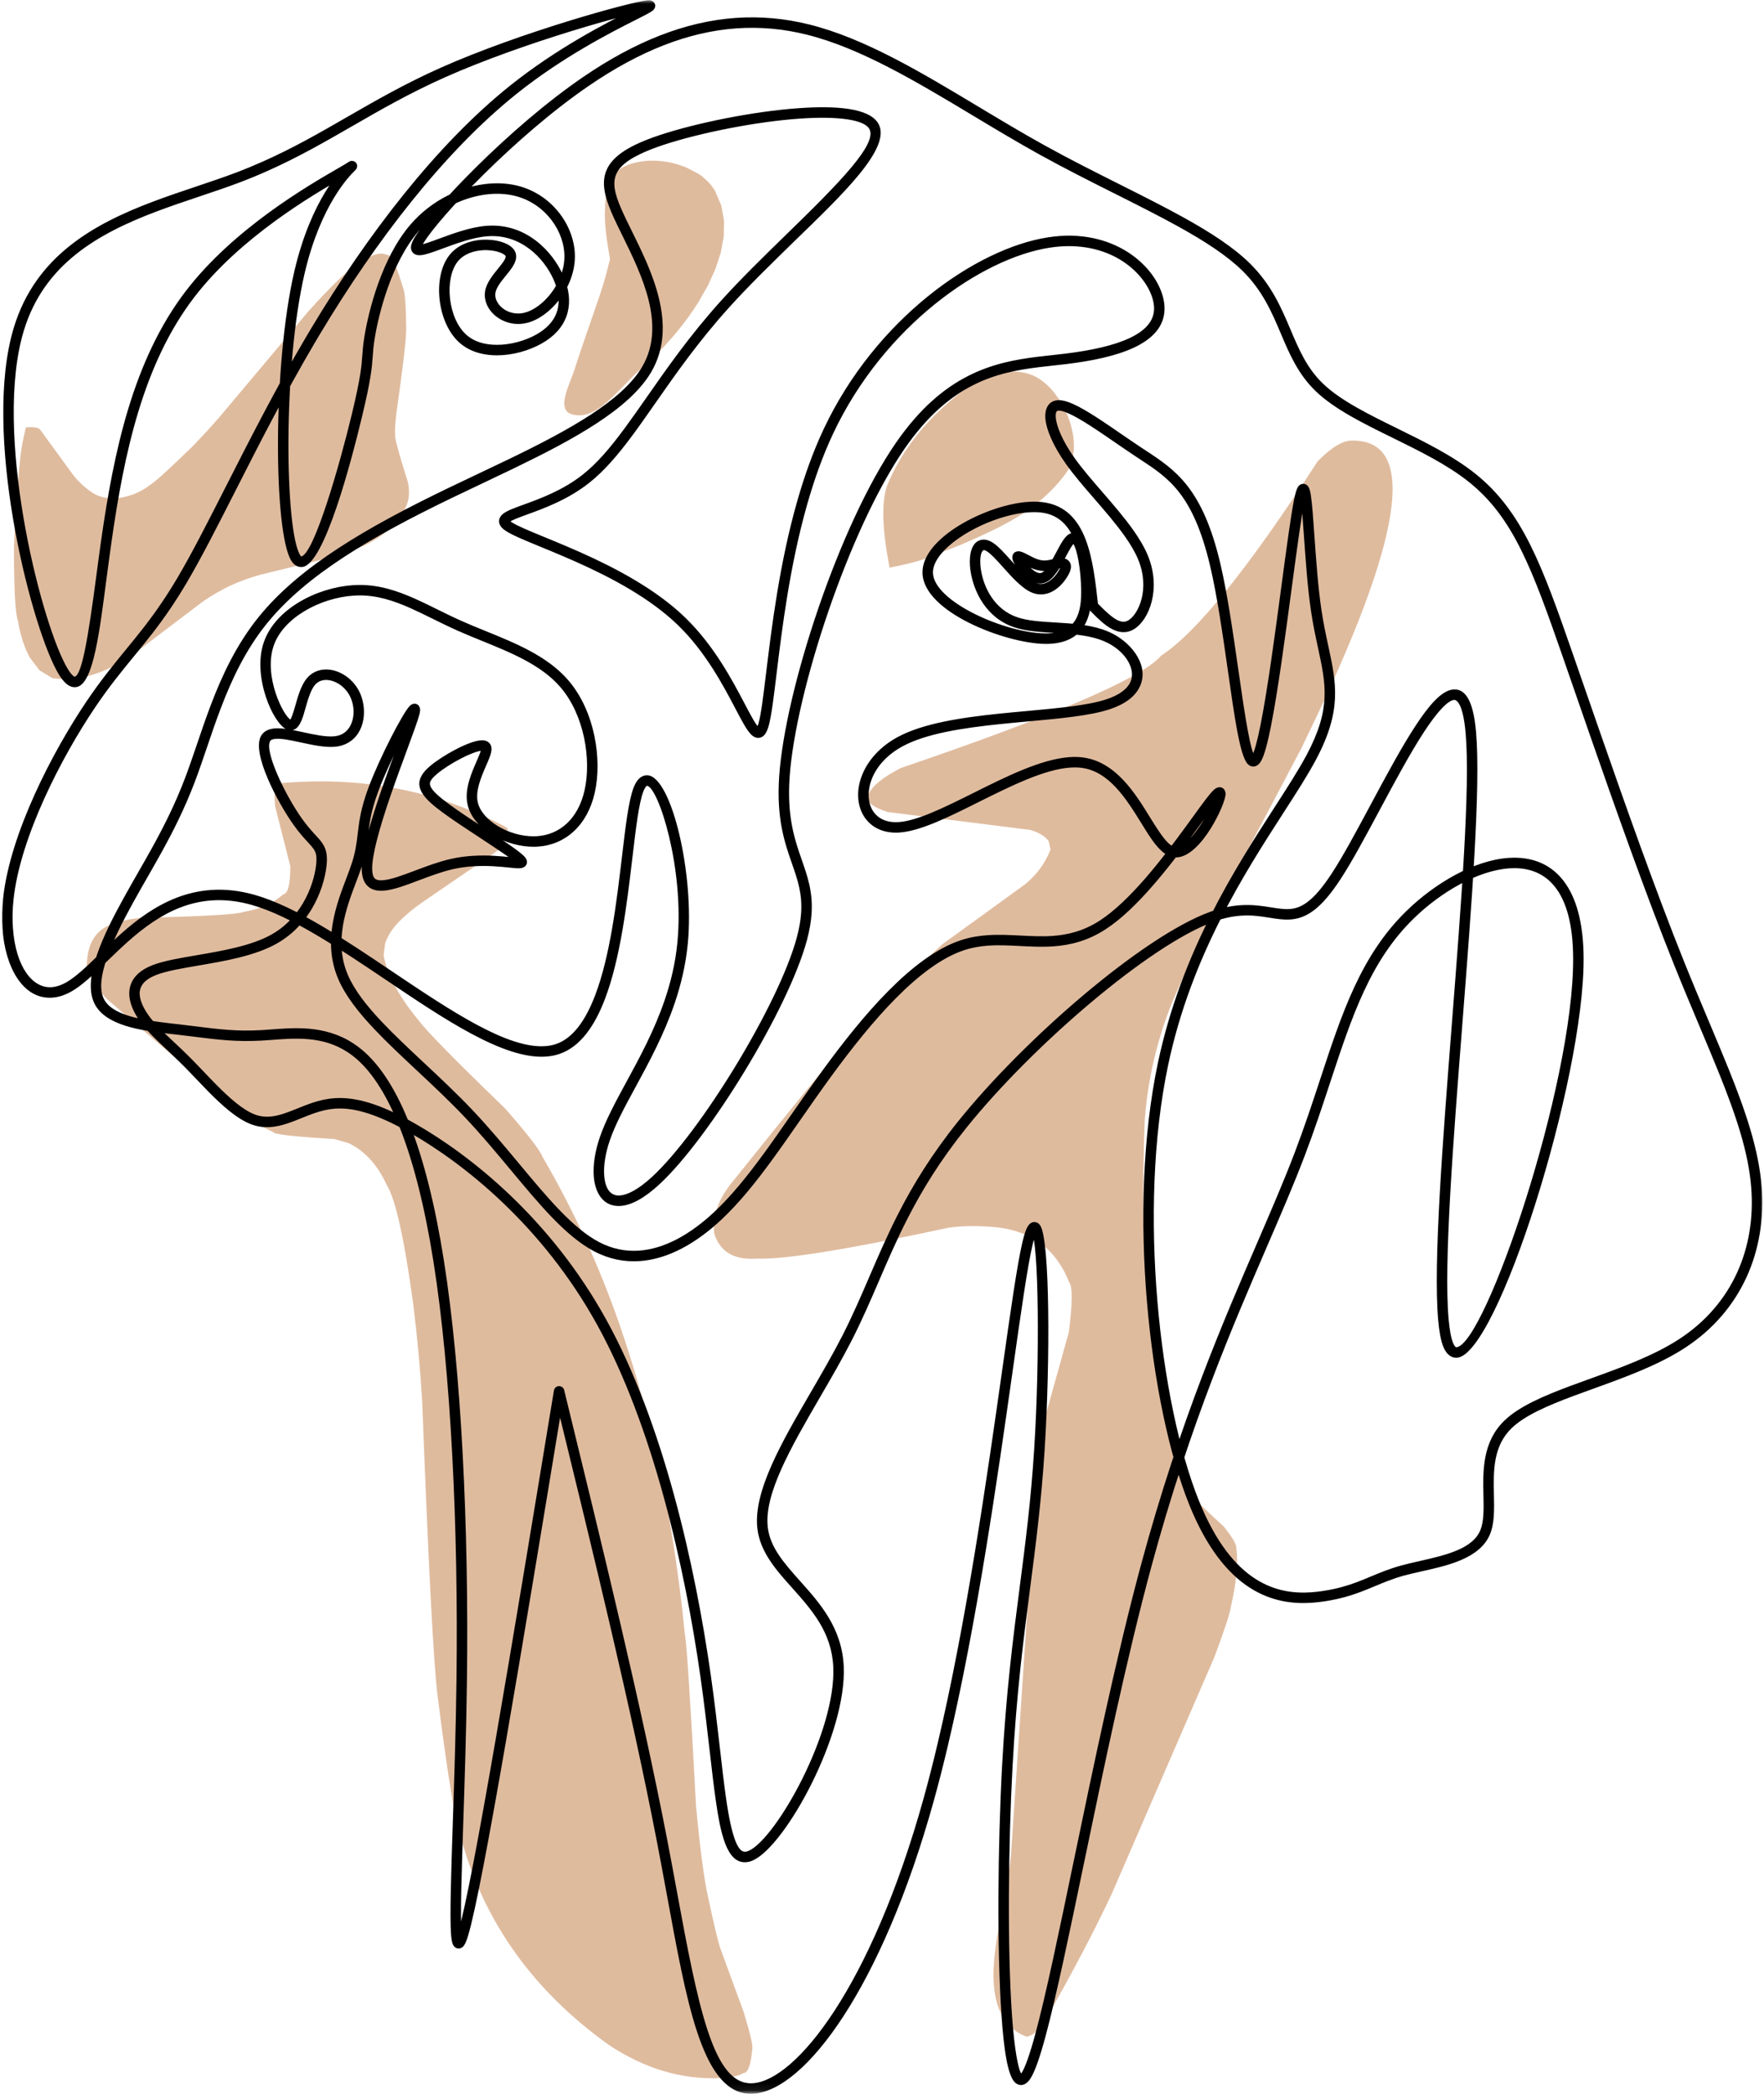 <svg xmlns="http://www.w3.org/2000/svg" width="241" height="286" viewBox="0 0 241 286" fill="none"><path d="M83.341 35.368L83.302 35.541C82.878 37.306 82.439 38.865 81.978 40.209C79.679 46.849 78.516 50.277 78.496 50.493L77.513 53.103C77.359 53.552 77.244 53.985 77.168 54.395C76.986 55.242 77.115 55.877 77.557 56.305C78.003 56.618 78.606 56.758 79.366 56.728C79.854 56.689 80.335 56.563 80.809 56.346L81.511 55.974C81.976 55.688 82.432 55.35 82.88 54.961C83.362 54.576 84.651 53.299 86.745 51.126L89.061 49.022C90.212 47.917 91.335 46.705 92.433 45.388C93.528 44.069 94.532 42.683 95.446 41.231L96.7 39.035L97.722 36.798L98.463 34.549L98.877 32.323L98.919 30.146L98.535 28.049L97.681 26.063L97.234 25.397C96.9 24.969 96.509 24.578 96.062 24.221C95.888 23.996 95.128 23.549 93.779 22.886C92.039 22.163 90.241 21.857 88.391 21.965C85.62 22.205 83.905 23.208 83.242 24.976L82.906 26.15C82.738 26.995 82.65 27.886 82.646 28.822C82.574 30.256 82.807 32.438 83.341 35.368Z" fill="#DFBB9E"></path><path d="M121.536 77.531L121.503 77.38C120.525 72.304 120.415 68.642 121.172 66.393C123.119 61.574 126.482 57.309 131.26 53.596C134.897 51.045 138.023 50.215 140.638 51.101C141.83 51.485 142.953 52.318 144.007 53.598L144.716 54.574C145.165 55.265 145.547 56.001 145.863 56.781C146.178 57.562 146.41 58.356 146.558 59.161C146.707 59.969 146.753 60.757 146.7 61.525L146.532 62.642C146.364 63.367 146.072 64.027 145.651 64.621C144.166 66.63 142.376 68.341 140.279 69.754C138.773 70.909 135.938 72.389 131.769 74.192C131.304 74.41 129.382 75.163 126.006 76.454C124.719 76.853 123.227 77.214 121.536 77.531Z" fill="#DFBB9E"></path><path d="M3.535 58.381L3.623 58.371C4.631 58.298 5.25 58.401 5.487 58.687L10.015 64.906C10.806 65.896 11.734 66.729 12.795 67.41C14.296 68.266 16.133 68.292 18.303 67.486C19.104 67.171 19.813 66.773 20.432 66.289C21.203 65.813 23.178 64.02 26.359 60.915C27.6 59.635 28.804 58.321 29.978 56.97L42.085 42.575C45.008 39.327 47.174 37.209 48.589 36.229C50.566 34.82 51.973 34.348 52.808 34.813C53.393 34.661 54.143 36.157 55.059 39.295C55.324 39.861 55.469 41.723 55.495 44.883C55.518 46.165 55.069 50.046 54.143 56.525C53.978 58.116 53.925 59.055 53.992 59.34C53.874 59.658 54.45 61.822 55.72 65.834C55.847 66.437 55.895 67.028 55.867 67.608C55.81 68.701 55.285 69.866 54.291 71.098L52.848 72.575C51.782 73.452 50.574 74.18 49.22 74.755C47.867 75.331 46.426 75.819 44.902 76.219L35.605 78.493C34.091 78.914 32.666 79.434 31.333 80.056C30.084 80.661 28.877 81.366 27.708 82.167L19.183 88.637L17.447 89.818C15.219 91.374 12.616 92.395 9.637 92.883L7.17 92.637L5.414 91.572L4.069 89.822C3.312 88.427 2.767 86.726 2.433 84.722C2.094 83.872 1.917 80.562 1.903 74.787C2.108 69.938 2.414 65.695 2.824 62.056C2.905 61.274 3.139 60.049 3.535 58.381Z" fill="#DFBB9E"></path><path d="M177.778 102.245L178.517 100.698C191.699 73.605 193.78 60.1 184.76 60.183C183.53 60.119 181.956 61.053 180.036 62.984C170.65 77.506 163.517 86.361 158.642 89.551C156.066 92.585 144.212 97.699 123.08 104.899C120.551 106.193 119.057 107.431 118.601 108.619C118.263 109.47 119.153 110.234 121.273 110.916L140.783 113.365C142.007 113.74 142.84 114.255 143.278 114.914L143.524 116.049C142.755 117.97 141.575 119.566 139.982 120.834L128.823 128.917C124.323 132.994 120.076 137.33 116.083 141.927C113.581 144.703 108.229 151.221 100.031 161.478C98.093 163.846 97.278 166.196 97.586 168.523C98.392 171.014 100.328 172.144 103.398 171.911C107.141 172.066 115.846 170.664 129.511 167.706C131.362 167.425 133.546 167.398 136.062 167.623C140.967 168.139 144.307 170.655 146.084 175.171C146.546 175.76 146.528 178.025 146.026 181.961L142.518 194.526C142.095 196.192 141.832 197.808 141.733 199.371L138.179 252.532C138.074 254.612 137.438 258.521 136.274 264.252C135.995 265.868 135.82 267.431 135.747 268.941C135.56 273.924 137.068 277.008 140.269 278.196C141.259 277.993 142.164 277.139 142.988 275.634C146.719 269.07 149.707 263.368 151.953 258.537L165.924 226.31C167.324 222.552 168.07 220.282 168.159 219.5C168.951 216.008 169.195 213.303 168.894 211.384C168.951 210.981 168.385 210.023 167.2 208.513C163.185 204.87 161.254 202.803 161.399 202.308C160.573 199.96 159.586 195.651 158.439 189.382C156.529 180.02 155.845 167.906 156.393 153.037C156.817 147.317 158.126 141.793 160.327 136.463L163.897 128.538L177.778 102.245Z" fill="#DFBB9E"></path><path d="M69.335 113.143L68.773 112.789C59.396 107.902 49.174 105.971 38.11 106.998C37.571 106.933 37.396 107.969 37.58 110.107L39.666 118.336C39.661 120.792 39.341 122.067 38.708 122.159C37.251 123.398 35.435 124.201 33.262 124.562C32.39 124.903 27.736 125.17 19.298 125.363C17.889 125.494 16.634 125.761 15.532 126.164C13.242 126.857 12.022 128.627 11.875 131.477C11.739 132.623 12.634 134.271 14.563 136.421L32.042 151.476C34.077 152.945 35.833 153.99 37.316 154.611C37.21 154.917 40.004 155.242 45.696 155.585L47.655 156.153C49.867 157.228 51.593 159.127 52.834 161.855C54.028 163.749 55.237 169.183 56.459 178.156C57.009 182.58 57.416 187.026 57.684 191.494C58.533 213.901 59.235 227.309 59.794 231.714C61.18 242.747 62.278 249.32 63.09 251.438C66.264 262.719 72.962 272.013 83.184 279.319C88.066 282.562 93.139 284.072 98.403 283.849C99.955 283.761 101.004 283.533 101.554 283.163C102.169 283.181 102.576 282.092 102.777 279.897C102.903 279.508 102.512 277.82 101.607 274.835L98.447 266.22C98.153 265.444 97.572 263.039 96.714 259.004C96.175 256.582 95.637 252.481 95.094 246.696C94.322 232.258 93.814 224.411 93.563 223.157C93.116 218.597 92.522 214.044 91.781 209.503C90.315 200.39 88.147 191.485 85.274 182.789C82.404 174.091 78.682 165.83 74.113 158.004C73.784 157.111 72.076 154.904 68.99 151.384C62.154 144.79 58.197 140.757 57.117 139.279C54.539 136.156 52.967 133.233 52.408 130.512L52.613 128.885C52.953 127.84 53.582 126.848 54.5 125.911C55.419 124.974 56.51 124.07 57.771 123.195L67.381 116.614C68.829 115.68 69.48 114.522 69.335 113.143Z" fill="#DFBB9E"></path><mask id="mask0_19_2104" style="mask-type:luminance" maskUnits="userSpaceOnUse" x="0" y="0" width="241" height="286"><path d="M0 0H241V285.93H0V0Z" fill="white"></path></mask><g mask="url(#mask0_19_2104)"><path d="M148.611 82.86C147.854 76.187 147.099 70.619 142.29 70.011C141.768 69.945 141.186 69.936 140.557 69.979C134.858 70.373 127.38 74.778 127.46 78.233C127.552 82.144 137.236 86.444 142.765 86.519C143.022 86.524 143.269 86.517 143.499 86.501C147.453 86.227 147.861 83.108 147.681 79.66C147.52 76.583 146.938 74.475 146.535 74.187C146.537 74.189 146.59 74.221 146.678 74.217H146.671C146.675 74.217 146.691 74.217 146.682 74.217C146.728 74.214 146.756 74.201 146.767 74.196H146.765C146.767 74.196 146.765 74.196 146.77 74.194V74.196C146.558 74.318 146.19 74.946 145.598 76.06C144.983 77.214 144.123 78.903 143.029 79.472C143.002 79.485 142.979 79.497 142.951 79.511C142.712 79.624 142.468 79.683 142.221 79.699C140.24 79.838 138.541 77.181 138.341 76.44C138.341 76.436 138.338 76.426 138.336 76.422C138.29 76.24 138.193 75.519 138.909 75.329H138.907C138.971 75.312 139.029 75.303 139.08 75.301C139.206 75.292 139.319 75.31 139.399 75.329C139.726 75.402 140.171 75.639 140.513 75.819C140.939 76.04 141.365 76.258 141.743 76.39C142.173 76.539 142.548 76.576 142.903 76.551C143.372 76.519 143.814 76.38 144.346 76.212C144.422 76.187 144.5 76.178 144.581 76.178C144.813 76.185 145.239 76.187 145.582 76.323C145.994 76.486 146.332 76.857 146.316 77.432C146.309 77.715 146.215 78.001 146.086 78.282C145.665 79.193 144.341 81.053 142.419 81.186C141.957 81.219 141.478 81.147 140.992 80.949C139.625 80.392 138.193 78.767 137.047 77.487C136.143 76.479 135.406 75.669 134.847 75.315C134.589 75.151 134.442 75.135 134.386 75.14C134.338 75.142 133.82 75.418 133.94 77.147C133.956 77.377 133.983 77.621 134.025 77.876C134.409 80.27 135.859 83.276 139.043 84.333C140.44 84.796 142.203 84.908 144.171 85.026C146.256 85.152 148.551 85.286 150.579 85.958C151.083 86.126 151.578 86.328 152.05 86.572C154.77 87.986 157.12 91.102 155.647 93.938C154.996 95.195 153.645 96.214 151.555 96.896C148.864 97.773 144.756 98.145 140.474 98.537C135.406 99.002 130.034 99.499 126.001 100.813C125.027 101.131 124.144 101.492 123.37 101.907C118.944 104.273 117.961 108.349 119.13 110.54C119.724 111.647 120.917 112.416 122.795 112.287H122.797C125.345 112.11 128.98 110.31 133.033 108.289C137.406 106.105 142.224 103.688 146.127 103.416H146.132C146.719 103.375 147.292 103.382 147.847 103.446C152.441 103.985 155.132 108.432 157.125 111.654C158.621 114.071 159.599 115.524 160.518 115.671C160.587 115.682 160.66 115.685 160.736 115.68C162.884 115.53 166.017 109.583 166.012 108.453C166.012 108.455 166.012 108.453 166.012 108.46C166.007 108.402 166.063 108.998 166.652 108.959C166.795 108.947 166.871 108.89 166.852 108.901C166.852 108.901 166.845 108.906 166.834 108.915C166.456 109.219 165.536 110.478 164.136 112.407C161.351 116.246 156.987 122.272 152.667 125.752C152.119 126.192 151.566 126.597 151.016 126.952C148.563 128.535 146.192 129.104 143.89 129.265C142.336 129.371 140.808 129.29 139.337 129.214C137.862 129.138 136.446 129.067 135.028 129.164C133.921 129.242 132.826 129.421 131.728 129.783C125.635 131.785 119.103 139.429 113.576 146.997C112.071 149.06 110.651 151.099 109.274 153.076C107.988 154.924 106.74 156.72 105.497 158.421C103.239 161.512 100.986 164.32 98.546 166.601C95.149 169.778 91.33 171.98 87.406 172.252C85.318 172.397 83.221 171.992 81.177 170.919C77.331 168.901 73.688 164.502 69.807 159.846C67.82 157.461 65.76 154.984 63.537 152.637C61.403 150.383 59.122 148.247 56.908 146.176C54.864 144.263 52.875 142.403 51.151 140.58C48.976 138.283 47.167 135.993 46.186 133.666C44.027 128.544 45.975 123.494 47.328 119.936C47.618 119.172 47.878 118.488 48.078 117.864C48.58 116.318 48.718 115.158 48.87 113.887C49.036 112.483 49.215 110.966 49.924 108.779C50.046 108.4 50.187 108.001 50.343 107.578C51.821 103.605 55.085 97.241 56.022 96.382C56.068 96.343 56.27 96.15 56.572 96.127C57.311 96.076 57.391 96.831 57.396 96.884C57.398 96.937 57.398 96.985 57.396 97.029C57.389 97.193 57.35 97.379 57.301 97.572C57.083 98.431 56.413 100.242 55.61 102.422C54.245 106.119 52.44 111.005 51.49 114.757C51.066 116.421 50.829 117.798 50.847 118.728C50.873 120.035 51.338 120.256 52.12 120.242C52.178 120.24 52.228 120.237 52.291 120.233C53.384 120.159 54.898 119.595 56.724 118.907C58.234 118.336 59.907 117.706 61.539 117.333C62.549 117.1 63.535 116.971 64.467 116.907C66.58 116.76 68.435 116.951 69.662 117.075C70.334 117.144 70.732 117.183 70.939 117.167C70.96 117.167 70.971 117.165 70.971 117.165C71.098 117.142 70.523 117.211 70.562 117.777C70.573 117.933 70.642 118.016 70.626 117.996L70.629 117.998C70.631 118.002 70.624 117.991 70.626 117.996C70.306 117.558 68.184 116.147 65.576 114.435C63.799 113.268 61.893 112.018 60.501 110.994C57.948 109.118 56.411 107.523 57.822 105.603C58.07 105.262 58.402 104.938 58.784 104.613C60.501 103.172 64.006 101.237 65.687 101.122C65.873 101.108 66.078 101.112 66.274 101.161C66.474 101.211 66.699 101.31 66.877 101.515C67.063 101.729 67.13 101.976 67.148 102.185C67.201 102.836 66.759 103.789 66.416 104.574C65.721 106.172 64.962 107.972 65.254 109.484C65.749 112.043 69.526 114.271 72.974 114.232C73.117 114.23 73.259 114.223 73.397 114.214C76.431 114.004 78.965 111.901 79.858 107.976C80.809 103.785 79.849 97.678 76.562 93.857C73.984 90.858 69.931 89.194 65.802 87.518C64.681 87.063 63.56 86.607 62.48 86.126C61.306 85.601 60.181 85.044 59.106 84.515C58.077 84.006 57.099 83.523 56.118 83.085C53.745 82.026 51.476 81.292 48.969 81.329C48.739 81.334 48.514 81.343 48.279 81.359C43.689 81.677 38.69 84.39 37.389 88.204C35.958 92.396 38.763 97.899 39.746 98.33C39.751 98.332 39.748 98.332 39.751 98.332C39.748 98.332 39.728 98.325 39.693 98.327C39.636 98.332 39.599 98.355 39.597 98.357C39.783 98.217 40.004 97.579 40.363 96.323C40.697 95.146 41.127 93.574 41.954 92.614C42.587 91.878 43.42 91.512 44.292 91.452C46.12 91.326 48.081 92.532 49.041 94.364C50.219 96.608 50.007 100.173 47.429 101.524C47.033 101.734 46.592 101.879 46.108 101.955H46.117H46.106C45.956 101.98 45.802 101.996 45.648 102.008C44.278 102.102 42.6 101.734 41.139 101.419C39.721 101.112 38.522 100.859 37.681 100.917C37.164 100.954 36.986 101.096 36.915 101.211C36.093 102.549 38.869 108.453 41.245 111.802C41.977 112.835 42.591 113.503 43.095 114.05C43.422 114.405 43.735 114.741 43.981 115.091C44.515 115.846 44.729 116.626 44.647 117.869C44.467 120.562 42.844 126.045 37.815 128.88C34.807 130.579 30.613 131.286 27.089 131.886C24.755 132.285 22.741 132.632 21.383 133.155C18.922 134.098 18.796 135.535 19.358 136.996C19.526 137.431 19.763 137.876 20.039 138.306C20.904 139.648 22.099 140.773 23.669 142.244C24.433 142.96 25.268 143.74 26.175 144.659C26.693 145.181 27.216 145.734 27.761 146.305C28.337 146.908 28.91 147.511 29.501 148.109C31.368 149.996 33.198 151.617 34.816 152.227C35.513 152.489 36.183 152.568 36.853 152.519C38.057 152.436 39.251 151.962 40.637 151.405C41.295 151.14 41.995 150.857 42.722 150.618C43.627 150.321 44.591 150.079 45.694 150.003C48.387 149.817 51.736 150.618 56.876 153.571C64.131 157.737 75.151 166.307 82.871 180.331C90.578 194.328 94.967 213.711 97.126 228.93C97.637 232.527 98.024 235.904 98.369 238.917C98.65 241.375 98.903 243.585 99.177 245.509C99.966 251.065 100.836 253.001 101.821 252.934C101.95 252.925 102.111 252.886 102.316 252.792C106.073 251.063 114.269 236.514 113.841 227.648C113.616 222.952 110.925 219.911 108.239 216.905C106.091 214.505 103.863 212.044 103.476 208.803C102.864 203.696 106.894 196.837 110.796 190.125C112.287 187.558 113.786 184.98 115.075 182.46C116.472 179.723 117.627 177.049 118.801 174.321C119.998 171.55 121.214 168.73 122.717 165.786C124.719 161.871 127.228 157.742 130.885 153.187C139.936 141.913 156.135 127.914 165.264 124.572C166.838 123.996 168.212 123.731 169.442 123.646C171.117 123.529 172.498 123.752 173.672 123.939C174.646 124.095 175.431 124.217 176.193 124.164C177.725 124.058 179.376 123.22 181.91 119.358C183.466 116.99 185.31 113.551 187.239 109.951C189.296 106.114 191.444 102.102 193.403 99.117C195.094 96.541 196.899 94.29 198.565 94.175C200.545 94.039 201.353 96.495 201.661 100.008C202.315 107.44 201.056 123.586 199.799 139.722C198.519 156.156 197.242 172.583 197.909 180.165C198.043 181.668 198.245 182.748 198.508 183.399C198.777 184.076 198.982 184.021 198.975 184.021C202.876 183.751 215 148.243 214.926 130.888C214.887 121.48 211.165 118.564 206.854 118.583C206.64 118.585 206.414 118.592 206.193 118.608C201.937 118.902 196.89 121.805 193.145 125.455C187.218 131.237 184.732 138.734 181.737 147.826C180.686 151.018 179.574 154.395 178.225 157.933C176.752 161.802 175.005 165.851 173.092 170.275C170.774 175.647 168.208 181.588 165.593 188.454C162.806 195.776 159.956 204.163 157.284 214.051C153.891 226.598 150.781 241.568 148.1 254.467C146.079 264.187 144.3 272.745 142.834 278.17C142.099 280.891 141.411 282.947 140.767 283.925C140.592 284.189 140.382 284.438 140.122 284.601C139.966 284.698 139.777 284.774 139.563 284.79C139.227 284.813 138.944 284.682 138.734 284.507C137.648 283.598 137.139 279.807 136.824 275.245C136.198 266.227 136.317 252.143 136.902 241.281C137.45 231.125 138.405 223.778 139.319 216.735C140.097 210.753 140.843 204.996 141.294 197.909C142.083 185.475 141.906 169.635 140.93 168.18C140.909 168.15 141.013 168.33 141.28 168.348H141.282C141.303 168.348 141.331 168.348 141.354 168.348C141.579 168.332 141.678 168.196 141.66 168.219C141.572 168.323 141.358 168.804 141.082 169.969C140.38 172.933 139.487 179.231 138.334 187.365C136.294 201.744 133.461 221.725 129.481 238.525C128.867 241.117 128.227 243.631 127.555 246.043C120.463 271.535 109.995 285.49 102.963 285.976C102.636 285.999 102.316 285.992 102.001 285.957C95.826 285.251 93.756 273.173 91.121 258.875C90.688 256.534 90.242 254.11 89.763 251.618C86.253 233.42 80.975 211.83 75.688 190.215L77.089 190.159L76.956 190.97C71.457 224.388 65.965 257.717 63.96 264.36C63.783 264.949 63.601 265.444 63.394 265.732C63.327 265.824 63.109 266.114 62.717 266.142C62.126 266.181 61.896 265.642 61.859 265.557C61.721 265.226 61.656 264.698 61.617 264.128C61.445 261.621 61.631 255.952 61.864 248.906C62.057 243.09 62.28 236.293 62.365 229.457C62.628 208.612 61.606 187.39 59.223 172.344C56.834 157.254 53.101 148.549 48.833 144.746C45.441 141.722 41.615 141.724 38.073 141.97C37.771 141.991 37.461 142.014 37.164 142.037C36.864 142.058 36.595 142.079 36.3 142.099C36.107 142.113 35.868 142.129 35.679 142.138C32.309 142.327 29.727 142.005 26.633 141.618C25.943 141.533 25.255 141.448 24.5 141.358H24.497C24.341 141.34 23.945 141.296 23.779 141.275C23.487 141.243 23.314 141.222 23.017 141.188C19.316 140.757 14.354 140.113 12.876 137.015C11.248 133.599 14.149 127.638 16.899 122.654C17.544 121.485 18.204 120.332 18.86 119.186C19.526 118.025 20.188 116.868 20.844 115.678C22.407 112.844 23.922 109.847 25.268 106.31C25.825 104.846 26.357 103.283 26.91 101.653C27.503 99.906 28.118 98.09 28.818 96.254C30.364 92.193 32.319 88.016 35.334 84.282C40.971 77.306 50.228 71.991 60.989 66.784C62.411 66.096 63.841 65.419 65.291 64.731C66.752 64.038 68.2 63.353 69.646 62.655C77.755 58.731 85.005 54.737 87.73 50.104C91.033 44.49 87.746 37.686 85.044 32.203C84.789 31.688 84.535 31.172 84.303 30.689C82.034 25.97 81.021 22.55 86.844 19.751C87.783 19.297 88.895 18.863 90.202 18.43C95.1 16.812 102.88 15.21 109.222 14.77C114.048 14.436 118.769 14.699 120.012 16.901C121.872 20.2 114.994 26.659 108.57 32.912C105.488 35.911 102.261 39.051 99.504 42.115C95.374 46.702 92.276 51.14 89.535 55.066C87.399 58.125 85.463 60.901 83.435 63.152C82.499 64.193 81.536 65.129 80.514 65.94C77.596 68.253 74.279 69.454 72.03 70.272C70.744 70.739 69.956 71.036 69.625 71.298C69.584 71.33 69.57 71.349 69.567 71.351C69.616 71.289 69.629 71.139 69.584 71.066C69.584 71.066 69.586 71.068 69.593 71.077C69.625 71.119 69.712 71.204 69.901 71.328C70.638 71.816 72.221 72.472 74.417 73.374C78.298 74.969 83.817 77.239 88.669 80.448C90.458 81.631 92.161 82.945 93.666 84.409C97.591 88.225 100.091 92.992 101.75 96.148C102.636 97.835 103.216 98.914 103.626 99.312C103.679 99.363 103.704 99.379 103.709 99.382C103.711 99.382 103.656 99.352 103.562 99.359C103.435 99.365 103.368 99.43 103.366 99.432H103.368C103.396 99.402 103.499 99.246 103.631 98.792V98.795C103.976 97.584 104.273 95.165 104.673 91.871C105.419 85.755 106.494 76.891 108.948 68.345C109.903 65.012 111.072 61.716 112.515 58.643C119.625 43.521 133.357 33.932 143.2 32.415C143.75 32.33 144.281 32.27 144.806 32.233C153.442 31.637 158.787 37.401 159.088 41.76C159.1 41.923 159.102 42.089 159.1 42.248C159.001 47.112 152.381 48.907 145.734 49.722C145.119 49.798 144.509 49.862 143.886 49.931C143.262 49.998 142.597 50.072 141.964 50.15C136.113 50.866 129.771 52.35 123.598 61.27C115.984 72.274 108.688 94.493 107.882 106.109C107.5 111.601 108.577 114.686 109.548 117.478C110.331 119.724 111.081 121.86 110.874 124.841C110.798 125.92 110.598 127.104 110.239 128.439C107.689 137.88 96.877 155.481 90.103 161.754C88.071 163.637 86.285 164.615 84.789 164.718C82.413 164.882 81.276 162.925 81.117 160.621C81.012 159.093 81.292 157.254 81.951 155.327C82.752 152.977 84.126 150.457 85.592 147.757C87.406 144.422 89.392 140.762 90.803 136.623C91.643 134.163 92.276 131.539 92.548 128.724C93.524 118.583 89.935 107.474 88.382 107.325C88.377 107.325 88.386 107.325 88.382 107.325H88.379C88.382 107.325 88.382 107.325 88.382 107.325C88.384 107.325 88.384 107.325 88.386 107.322C88.379 107.325 88.158 107.421 87.889 108.123C87.288 109.686 86.89 112.996 86.398 117.158C85.677 123.237 84.773 130.929 82.621 136.527C81.269 140.039 79.35 142.939 76.475 143.943C75.87 144.152 75.234 144.274 74.578 144.32C68.829 144.719 60.687 139.194 52.776 133.875C46.244 129.481 39.758 125.129 34.406 123.607C32.427 123.043 30.606 122.873 28.928 122.988C22.778 123.414 18.333 127.7 14.581 131.346C12.901 132.98 11.313 134.531 9.803 135.399C8.903 135.917 8.01 136.207 7.142 136.267C3.149 136.543 0.704 132.151 0.336 126.83C0.246 125.536 0.272 124.155 0.423 122.716C1.37 113.836 7.197 102.661 11.783 95.858C13.741 92.951 15.484 90.824 17.182 88.752C18.828 86.745 20.428 84.793 22.168 82.208C22.865 81.177 23.586 80.038 24.338 78.76C26.29 75.444 28.47 71.155 30.928 66.32C34.056 60.167 37.626 53.142 41.712 46.202C41.965 45.77 42.218 45.346 42.476 44.916C50.136 32.127 59.594 19.772 69.685 11.7C76.171 6.514 82.897 3.114 86.255 1.415C87.44 0.817 88.089 0.483 88.257 0.35L88.26 0.347C88.253 0.352 88.262 0.345 88.26 0.347C88.559 0.099 87.728 0.608 88.225 1.229C88.451 1.51 88.778 1.471 88.649 1.468H88.646C88.646 1.468 88.633 1.468 88.603 1.468C88.589 1.471 88.577 1.471 88.561 1.473C86.446 1.676 71.487 5.786 60.738 10.585C55.946 12.724 52.001 14.996 48.122 17.231C44.428 19.36 40.787 21.457 36.565 23.342C35.331 23.892 34.045 24.426 32.694 24.937C30.974 25.586 29.144 26.2 27.292 26.822C25.331 27.48 23.34 28.15 21.362 28.896C13.421 31.897 6.021 36.059 3.257 45.155C-0.925 58.929 5.386 84.149 8.954 90.831C9.709 92.249 10.144 92.43 10.206 92.433H10.208C10.206 92.433 10.208 92.433 10.206 92.433C10.204 92.433 10.204 92.433 10.204 92.433C11.212 92.193 12.075 86.821 13.136 78.832C13.35 77.223 13.573 75.543 13.81 73.869C15.539 61.744 18.156 49.183 25.395 39.742C31.904 31.25 42.105 25.353 46.005 23.095C46.437 22.847 46.783 22.646 47.045 22.49C47.275 22.35 47.446 22.241 47.549 22.175C47.595 22.147 47.643 22.115 47.678 22.094H47.676C47.687 22.087 47.687 22.087 47.69 22.087H47.687C47.616 22.131 47.811 21.991 48.03 21.977C48.136 21.968 48.751 22.009 48.794 22.642C48.824 23.054 48.41 23.388 48.58 23.208C48.555 23.236 48.511 23.277 48.481 23.307C47.858 23.919 43.846 27.823 41.62 37.327C38.621 50.136 38.927 72.523 41.008 75.826C41.111 75.991 41.176 76.028 41.178 76.028C41.173 76.026 41.155 76.021 41.139 76.021C41.136 76.021 41.134 76.021 41.134 76.021C42.89 75.704 46.361 63.682 48.078 56.535C49.291 51.485 49.393 50.003 49.494 48.578C49.547 47.85 49.6 47.114 49.786 45.968C50.339 42.559 52.118 35.276 56.075 30.677C59.028 27.245 63.166 25.337 66.996 25.07C68.345 24.978 69.664 25.089 70.884 25.413C75.573 26.665 78.655 31.059 78.54 35.248C78.424 39.396 75.158 43.288 72.058 44.089C71.747 44.17 71.436 44.221 71.132 44.241C68.626 44.414 66.386 42.63 66.239 40.494C66.223 40.255 66.232 40.013 66.274 39.771C66.469 38.602 67.369 37.525 68.016 36.728C68.658 35.939 69.029 35.447 69.086 35.099C69.1 35.018 69.086 34.986 69.068 34.956C68.854 34.611 67.602 34.063 65.887 34.181C64.582 34.273 63.316 34.744 62.536 35.72C60.683 38.034 61.168 43.512 63.758 45.767C64.969 46.824 66.711 47.208 68.573 47.079C70.5 46.946 72.438 46.269 73.805 45.369C76.367 43.682 76.949 41.196 75.655 38.243C74.32 35.198 71.123 31.955 66.653 32.266C66.637 32.266 66.587 32.27 66.57 32.27C64.612 32.424 62.37 33.246 60.492 33.941C59.329 34.371 58.194 34.8 57.476 34.855H57.479C57.465 34.857 57.463 34.857 57.453 34.857C57.331 34.866 57.196 34.864 57.062 34.846C56.634 34.781 56.187 34.487 56.146 33.891C56.141 33.815 56.144 33.741 56.151 33.669C56.19 33.29 56.392 32.866 56.65 32.436C58.807 28.84 69.475 17.47 79.736 10.475C86.72 5.713 93.584 2.928 100.558 2.444C103.879 2.214 107.212 2.509 110.586 3.351C118.15 5.241 125.898 9.9 133.723 14.6C136.677 16.372 139.643 18.154 142.64 19.815C146.123 21.747 149.651 23.517 153.028 25.213C156.103 26.757 159.065 28.244 161.74 29.727C165.349 31.727 168.493 33.752 170.737 35.957C173.714 38.883 175.065 42.078 176.312 45.019C177.468 47.747 178.527 50.221 180.649 52.304C180.683 52.339 180.713 52.369 180.748 52.401C183.13 54.691 186.861 56.535 190.898 58.521C194.588 60.335 198.501 62.255 201.576 64.715C208.014 69.862 210.705 77.306 214.887 89.33C215.386 90.764 216.001 92.536 216.544 94.106C217.175 95.922 217.794 97.71 218.466 99.644C222.068 109.997 226.216 121.729 230.064 131.306C231.252 134.264 232.41 137.01 233.503 139.604C234.47 141.904 235.388 144.081 236.222 146.155C238.565 151.987 240.282 157.095 240.675 162.06C241.371 170.804 237.957 179.056 230.175 184.12C226.522 186.495 221.923 188.152 217.702 189.676C213.927 191.041 210.484 192.288 208.099 193.84C207.494 194.233 206.969 194.641 206.529 195.067V195.064C203.988 197.52 204.027 200.867 204.101 204.193C204.142 206.076 204.198 208.039 203.565 209.565C202.174 212.912 197.661 213.858 194.259 214.622C193.375 214.822 192.546 215.009 191.791 215.216C190.281 215.635 189.071 216.139 187.83 216.659C186.606 217.17 185.349 217.697 183.793 218.128C182.971 218.353 182.073 218.553 181.049 218.712H181.033L181.031 218.715L181.047 218.712C180.483 218.8 179.878 218.873 179.238 218.919C174.149 219.272 167.322 217.591 162.458 205.484C157.035 191.989 153.939 165.294 158.2 145.156C161.406 129.99 168.783 118.562 174.121 110.285C175.896 107.534 177.431 105.154 178.527 103.09C181.871 96.806 181.15 93.505 180.076 88.527C179.756 87.044 179.401 85.401 179.118 83.509C178.644 80.335 178.375 76.463 178.151 73.273C177.99 70.978 177.854 69.066 177.691 67.965C177.624 67.514 177.564 67.3 177.537 67.243C177.475 67.111 177.617 67.549 178.096 67.516C178.457 67.491 178.579 67.203 178.533 67.286C178.48 67.376 178.356 67.747 178.186 68.607C177.76 70.743 177.166 75.167 176.489 80.224C175.61 86.793 174.593 94.401 173.631 99.239C173.196 101.421 172.747 103.189 172.27 103.987C172.19 104.123 172.095 104.254 171.98 104.369C171.828 104.519 171.598 104.678 171.294 104.699C170.917 104.724 170.636 104.533 170.468 104.362C169.379 103.265 168.611 97.57 167.768 91.694C167.066 86.784 166.293 81.384 165.326 77.29C163.008 67.454 159.618 65.275 155.776 62.752C155.574 62.618 155.357 62.476 155.152 62.34C154.243 61.737 153.29 61.083 152.379 60.457C151.481 59.84 150.595 59.23 149.755 58.675C147.391 57.108 145.591 56.107 144.696 56.091C144.67 56.091 144.64 56.091 144.617 56.093C144.456 56.105 144.182 56.144 144.242 56.998C144.325 58.199 145.142 60.208 146.779 62.519C147.821 63.992 149.179 65.56 150.593 67.194C152.057 68.884 153.58 70.642 154.812 72.382C155.627 73.533 156.331 74.698 156.81 75.853C158.697 80.406 157.008 84.685 154.915 85.946C154.517 86.186 154.103 86.317 153.679 86.344C151.847 86.473 150.132 84.632 148.809 83.279C148.698 83.166 148.627 83.019 148.611 82.86ZM150.031 82.699L149.831 82.28C151.396 83.877 152.57 84.989 153.58 84.92C153.769 84.906 153.965 84.848 154.177 84.719C155.514 83.914 157.178 80.473 155.489 76.401C155.065 75.381 154.427 74.313 153.645 73.209C152.459 71.535 150.986 69.832 149.513 68.131C148.109 66.511 146.703 64.888 145.612 63.346C143.92 60.959 142.926 58.689 142.815 57.096C142.737 55.959 143.144 54.76 144.518 54.666C144.583 54.661 144.657 54.659 144.723 54.661C146.132 54.687 148.335 56.019 150.544 57.483C151.401 58.049 152.289 58.659 153.189 59.279C154.098 59.902 155.049 60.556 155.942 61.148C156.142 61.281 156.361 61.424 156.561 61.555C160.619 64.223 164.295 66.681 166.719 76.963C167.701 81.131 168.484 86.6 169.184 91.491C170.093 97.842 170.836 102.703 171.483 103.354C171.49 103.361 171.389 103.258 171.195 103.271C171.044 103.281 170.97 103.357 170.975 103.352C170.977 103.35 171.002 103.324 171.041 103.255H171.044C171.366 102.714 171.778 101.218 172.227 98.96C173.18 94.177 174.192 86.621 175.072 80.033C175.746 75.006 176.344 70.522 176.782 68.327C176.943 67.521 177.102 66.9 177.297 66.566C177.343 66.487 177.553 66.119 177.997 66.089C178.573 66.05 178.807 66.58 178.83 66.632C178.962 66.909 179.042 67.325 179.104 67.754C179.279 68.925 179.42 70.909 179.576 73.172C179.802 76.378 180.069 80.192 180.534 83.297C180.808 85.138 181.153 86.74 181.473 88.225C182.575 93.328 183.369 97.036 179.79 103.762C178.658 105.888 177.086 108.328 175.322 111.06C169.985 119.34 162.746 130.57 159.597 145.453C155.396 165.319 158.469 191.724 163.784 204.95C168.427 216.505 174.69 217.798 179.139 217.492C179.73 217.451 180.292 217.382 180.828 217.299L180.844 217.297H180.847H180.831C181.8 217.147 182.644 216.961 183.411 216.749C184.87 216.346 186.049 215.853 187.278 215.34C188.516 214.822 189.803 214.281 191.412 213.839C192.206 213.619 193.069 213.425 193.943 213.227C197.668 212.389 201.201 211.526 202.243 209.017C202.736 207.83 202.713 206.214 202.669 204.223C202.6 201.01 202.478 196.991 205.535 194.038C206.055 193.534 206.656 193.073 207.321 192.641C209.874 190.981 213.497 189.676 217.216 188.332C221.474 186.794 225.908 185.19 229.395 182.92C236.689 178.174 239.909 170.457 239.251 162.173C238.875 157.44 237.23 152.503 234.893 146.687C234.065 144.627 233.153 142.461 232.184 140.161C231.091 137.565 229.931 134.812 228.736 131.838C224.876 122.228 220.717 110.467 217.115 100.113C216.438 98.166 215.826 96.403 215.193 94.573C214.652 93.017 214.031 91.22 213.536 89.799C209.317 77.667 206.736 70.672 200.683 65.832C197.753 63.488 193.992 61.636 190.268 59.803C186.299 57.854 182.334 55.911 179.756 53.432C179.719 53.398 179.682 53.361 179.645 53.324C177.293 51.013 176.14 48.276 174.996 45.579C173.744 42.628 172.487 39.679 169.736 36.977C167.632 34.913 164.629 32.963 161.045 30.977C158.4 29.51 155.47 28.04 152.386 26.49C149.014 24.799 145.458 23.012 141.947 21.068C138.928 19.392 135.935 17.597 132.987 15.824C125.106 11.094 117.554 6.567 110.241 4.739C107.01 3.931 103.824 3.653 100.657 3.871C94.007 4.332 87.385 6.99 80.542 11.656C70.389 18.577 59.895 29.807 57.877 33.172C57.631 33.582 57.578 33.773 57.573 33.817C57.573 33.817 57.573 33.808 57.573 33.791C57.557 33.547 57.325 33.439 57.272 33.43H57.274C57.276 33.43 57.301 33.435 57.357 33.43C57.375 33.428 57.35 33.43 57.364 33.43H57.366C57.829 33.393 58.717 33.073 59.995 32.599C61.827 31.922 64.264 31.018 66.458 30.845C66.474 30.843 66.538 30.838 66.554 30.838C71.851 30.47 75.494 34.309 76.965 37.67C78.496 41.164 77.819 44.439 74.592 46.564C73.013 47.602 70.836 48.357 68.672 48.507C66.589 48.651 64.416 48.239 62.819 46.847C59.691 44.122 59.053 37.78 61.419 34.825C62.536 33.432 64.246 32.862 65.788 32.753C67.56 32.631 69.604 33.112 70.281 34.199C70.511 34.567 70.559 34.963 70.497 35.336C70.362 36.146 69.653 36.982 69.128 37.629C68.4 38.524 67.804 39.29 67.685 40.006C67.664 40.135 67.657 40.266 67.666 40.398C67.749 41.604 69.167 42.943 71.034 42.814C71.25 42.8 71.473 42.764 71.699 42.706C74.141 42.073 77.011 38.766 77.11 35.209C77.207 31.695 74.576 27.881 70.516 26.797C69.464 26.516 68.304 26.415 67.095 26.497C63.643 26.737 59.861 28.47 57.159 31.612C53.474 35.893 51.743 42.837 51.197 46.196C51.02 47.277 50.972 47.963 50.921 48.679C50.813 50.194 50.698 51.754 49.469 56.869C47.966 63.127 44.352 76.891 41.39 77.43C41.341 77.439 41.288 77.446 41.238 77.448C40.996 77.465 40.761 77.418 40.543 77.31C40.223 77.151 39.981 76.884 39.797 76.588C37.364 72.725 37.237 49.77 40.227 37C42.529 27.174 46.711 23.04 47.48 22.285C47.519 22.246 47.54 22.228 47.544 22.223C47.742 22.016 47.34 22.331 47.37 22.739C47.413 23.372 48.026 23.411 48.129 23.401C48.341 23.388 48.518 23.259 48.417 23.319H48.414C48.396 23.33 48.426 23.314 48.417 23.319H48.414C48.403 23.328 48.375 23.344 48.32 23.378C48.21 23.45 48.032 23.563 47.782 23.715C47.508 23.88 47.148 24.087 46.723 24.334C42.801 26.603 32.843 32.376 26.53 40.611C19.539 49.729 16.952 61.949 15.226 74.072C14.989 75.738 14.768 77.407 14.554 79.02C13.629 85.988 12.807 93.282 10.535 93.825C10.461 93.841 10.381 93.855 10.305 93.86C10.254 93.864 10.201 93.864 10.151 93.862H10.153C9.156 93.823 8.374 92.782 7.69 91.505C4.019 84.625 -2.442 59.002 1.89 44.741C4.857 34.97 12.828 30.592 20.856 27.558C22.861 26.801 24.879 26.125 26.836 25.466C28.696 24.842 30.498 24.237 32.187 23.599C33.511 23.098 34.77 22.575 35.983 22.034C40.126 20.186 43.708 18.124 47.406 15.992C51.285 13.76 55.288 11.451 60.153 9.278C70.962 4.456 86.085 0.274 88.423 0.05C88.453 0.046 88.476 0.044 88.504 0.044C88.561 0.039 88.623 0.037 88.686 0.039H88.683C88.683 0.039 89.088 0.018 89.344 0.336C89.88 1.006 89.003 1.59 89.174 1.448C89.162 1.457 89.167 1.455 89.15 1.466H89.153C88.833 1.722 87.972 2.15 86.902 2.693C83.548 4.387 76.94 7.729 70.58 12.816C60.676 20.738 51.319 32.933 43.703 45.65C43.441 46.087 43.201 46.49 42.943 46.928C38.883 53.826 35.334 60.809 32.203 66.969C29.754 71.788 27.549 76.123 25.572 79.485C24.806 80.788 24.067 81.953 23.356 83.009C21.572 85.654 19.935 87.652 18.29 89.659C16.591 91.731 14.885 93.811 12.968 96.659C8.42 103.407 2.753 114.343 1.846 122.868C1.701 124.229 1.678 125.527 1.763 126.731C2.131 132.048 4.438 135.019 7.043 134.84C7.658 134.796 8.344 134.589 9.089 134.158C10.408 133.401 11.854 132.004 13.585 130.321C17.272 126.738 22.078 122.031 28.829 121.563C30.68 121.434 32.666 121.625 34.797 122.231C40.421 123.83 47.121 128.346 53.573 132.688C61.73 138.173 69.349 143.25 74.479 142.893C75.025 142.857 75.531 142.758 76.003 142.592C78.252 141.809 79.967 139.443 81.285 136.013C83.359 130.618 84.25 123.124 84.977 116.99C85.456 112.943 85.871 109.387 86.554 107.61C86.849 106.846 87.284 106.155 87.986 105.951C88.082 105.923 88.184 105.905 88.283 105.898C88.329 105.893 88.382 105.893 88.428 105.895H88.425C88.46 105.895 88.483 105.898 88.517 105.9C91.765 106.213 94.884 119.39 93.97 128.86C93.687 131.806 93.027 134.538 92.156 137.084C90.7 141.356 88.656 145.115 86.849 148.441C85.364 151.173 84.059 153.578 83.304 155.788C82.692 157.585 82.455 159.229 82.542 160.522C82.683 162.546 83.53 163.372 84.69 163.291C85.689 163.222 87.171 162.52 89.132 160.704C95.71 154.611 106.379 137.243 108.858 128.066V128.063C109.196 126.809 109.378 125.718 109.447 124.742C109.631 122.081 108.98 120.191 108.197 117.95C107.201 115.088 106.054 111.788 106.455 106.01C107.277 94.15 114.654 71.683 122.422 60.457C128.906 51.087 135.696 49.475 141.789 48.73C142.433 48.651 143.11 48.578 143.731 48.509C144.36 48.44 144.954 48.375 145.559 48.302C152.71 47.425 157.602 45.615 157.671 42.22C157.673 42.103 157.671 41.981 157.661 41.859C157.424 38.427 152.901 33.108 144.905 33.66C144.422 33.695 143.927 33.75 143.418 33.828C134.122 35.26 120.751 44.488 113.811 59.251C112.407 62.239 111.263 65.461 110.322 68.741C107.905 77.163 106.839 85.916 106.093 92.044C105.702 95.264 105.391 97.837 105.005 99.188C104.867 99.669 104.687 100.12 104.404 100.417C104.227 100.604 103.978 100.763 103.661 100.786C103.407 100.802 103.186 100.726 103.014 100.631C102.866 100.548 102.74 100.445 102.629 100.337C102.01 99.736 101.301 98.364 100.484 96.813C98.818 93.641 96.408 89.07 92.67 85.435C91.243 84.047 89.613 82.786 87.882 81.642C83.161 78.519 77.768 76.3 73.872 74.695C71.761 73.828 69.998 73.107 69.112 72.52C68.863 72.357 68.638 72.175 68.472 71.966C68.435 71.92 68.398 71.869 68.366 71.816C68.087 71.363 68.133 70.865 68.439 70.474C68.527 70.359 68.633 70.26 68.736 70.177C69.298 69.733 70.389 69.346 71.542 68.927C73.805 68.106 76.912 66.969 79.628 64.819C80.572 64.071 81.474 63.194 82.374 62.195C84.328 60.022 86.211 57.327 88.363 54.247C91.102 50.322 94.246 45.818 98.44 41.157C101.235 38.054 104.498 34.878 107.573 31.886C114.757 24.895 119.915 19.643 118.767 17.604C118.065 16.36 114.562 15.836 109.32 16.197C103.097 16.628 95.436 18.206 90.651 19.788C89.385 20.207 88.333 20.621 87.466 21.04C82.835 23.266 83.373 25.457 85.592 30.07C85.822 30.546 86.071 31.05 86.326 31.57C88.918 36.828 92.732 44.423 88.964 50.829C85.974 55.911 78.254 60.077 70.267 63.942C68.822 64.642 67.36 65.334 65.903 66.025C64.446 66.715 63.035 67.383 61.613 68.071C50.845 73.282 41.861 78.48 36.448 85.182C33.566 88.745 31.676 92.764 30.155 96.762C29.467 98.571 28.857 100.364 28.265 102.111C27.713 103.739 27.174 105.325 26.606 106.818C25.227 110.441 23.678 113.503 22.097 116.368C21.431 117.574 20.766 118.734 20.101 119.897C19.445 121.041 18.787 122.189 18.151 123.345C15.228 128.643 12.931 133.804 14.167 136.4C15.226 138.621 19.107 139.293 23.181 139.768C23.535 139.809 23.59 139.816 23.94 139.855C24.12 139.876 24.493 139.917 24.663 139.938C25.422 140.025 26.125 140.115 26.811 140.2C29.909 140.587 32.374 140.893 35.599 140.711C35.787 140.7 36.006 140.686 36.202 140.672C36.492 140.654 36.756 140.633 37.058 140.61C37.355 140.587 37.665 140.564 37.974 140.543C41.56 140.295 45.924 140.237 49.784 143.678C54.456 147.842 58.243 157.008 60.637 172.121C63.035 187.278 64.057 208.592 63.795 229.475C63.709 236.332 63.486 243.136 63.293 248.952C63.06 256.053 62.879 261.616 63.044 264.029C63.086 264.636 63.145 264.924 63.178 265C63.228 265.12 63.097 264.68 62.618 264.715C62.317 264.735 62.195 264.949 62.234 264.894C62.28 264.83 62.404 264.565 62.591 263.948C64.561 257.423 70.03 224.248 75.545 190.737L75.678 189.929C75.734 189.593 76.017 189.342 76.355 189.331C76.696 189.317 76.997 189.545 77.078 189.874C82.36 211.48 87.647 233.11 91.167 251.346C91.648 253.841 92.097 256.281 92.527 258.617C95.326 273.813 97.356 283.987 102.162 284.535C102.388 284.562 102.62 284.567 102.864 284.549C108.738 284.143 119.013 271.406 126.178 245.659C126.844 243.269 127.479 240.772 128.089 238.194C132.052 221.472 134.877 201.555 136.918 187.165C138.064 179.074 138.969 172.687 139.692 169.639C139.95 168.548 140.219 167.713 140.562 167.303C140.677 167.163 140.907 166.944 141.257 166.921C141.296 166.919 141.333 166.919 141.37 166.921H141.372C141.777 166.946 142.012 167.23 142.118 167.384C143.446 169.359 143.485 185.938 142.721 197.999C142.267 205.141 141.515 210.937 140.737 216.919C139.823 223.958 138.875 231.261 138.331 241.357C137.747 252.184 137.632 266.208 138.249 275.146C138.594 280.122 139.162 282.999 139.653 283.409C139.648 283.405 139.579 283.354 139.464 283.363C139.399 283.368 139.363 283.388 139.363 283.388C139.374 283.382 139.45 283.324 139.572 283.14V283.138C140.067 282.387 140.705 280.569 141.455 277.795C142.907 272.423 144.675 263.918 146.698 254.177C149.377 241.288 152.499 226.273 155.903 213.678C158.591 203.74 161.455 195.306 164.256 187.945C166.884 181.047 169.46 175.078 171.78 169.708C173.695 165.275 175.428 161.259 176.89 157.424C178.223 153.921 179.325 150.574 180.377 147.379C183.351 138.354 185.924 130.501 192.146 124.434C196.017 120.659 201.367 117.508 206.094 117.181C206.345 117.165 206.601 117.153 206.847 117.153C212.284 117.13 216.314 121.066 216.355 130.881C216.427 147.605 204.575 185.066 199.074 185.448C198.119 185.512 197.52 184.782 197.18 183.931C196.837 183.075 196.62 181.818 196.485 180.292C195.803 172.556 197.099 155.967 198.372 139.611C199.636 123.395 200.879 107.412 200.236 100.134C199.88 96.079 199.014 95.579 198.664 95.602C197.859 95.657 196.45 97.082 194.599 99.902C192.682 102.82 190.565 106.77 188.5 110.625C186.583 114.202 184.704 117.71 183.107 120.143C180.49 124.132 178.501 125.439 176.292 125.591C175.339 125.658 174.386 125.502 173.447 125.352C172.27 125.163 171.037 124.97 169.541 125.073C168.45 125.147 167.207 125.384 165.757 125.916C156.996 129.122 140.997 142.875 131.999 154.082C128.411 158.55 125.953 162.596 123.992 166.438C122.512 169.333 121.312 172.111 120.116 174.887C118.942 177.61 117.77 180.326 116.348 183.111C115.04 185.671 113.521 188.286 112.032 190.845C108.002 197.778 104.356 204.124 104.897 208.635C105.219 211.347 107.086 213.469 109.304 215.952C111.961 218.924 115.017 222.314 115.27 227.578C115.715 236.82 107.366 252.041 102.912 254.09C102.588 254.242 102.256 254.336 101.92 254.359C99.262 254.543 98.419 250.347 97.761 245.709C97.485 243.762 97.23 241.532 96.949 239.08C96.603 236.065 96.217 232.707 95.71 229.132C93.558 213.964 89.199 194.786 81.619 181.019C74.053 167.278 63.249 158.881 56.162 154.809C51.142 151.928 48.085 151.272 45.793 151.43C44.844 151.497 44 151.702 43.171 151.976C42.492 152.199 41.836 152.464 41.171 152.731C39.831 153.272 38.423 153.845 36.952 153.946C36.096 154.006 35.219 153.907 34.309 153.564C32.36 152.83 30.325 150.977 28.484 149.115C27.878 148.5 27.303 147.897 26.725 147.292C26.18 146.719 25.664 146.176 25.158 145.665C24.272 144.769 23.457 144.005 22.693 143.287C21.153 141.846 19.816 140.599 18.837 139.079C18.52 138.589 18.234 138.057 18.023 137.507C17.212 135.397 17.587 133.079 20.87 131.82C22.391 131.235 24.573 130.865 26.85 130.478C30.447 129.863 34.365 129.187 37.113 127.635C41.569 125.122 43.058 120.191 43.219 117.775C43.286 116.792 43.123 116.352 42.814 115.919C42.63 115.659 42.389 115.392 42.043 115.019C41.53 114.462 40.865 113.742 40.078 112.63C37.988 109.682 34.264 102.793 35.697 100.461C36.128 99.761 36.885 99.54 37.583 99.492C38.674 99.416 40.108 99.731 41.44 100.019C42.971 100.351 44.426 100.657 45.549 100.581C45.666 100.572 45.777 100.56 45.885 100.544H45.876H45.878L45.885 100.542C46.221 100.489 46.513 100.39 46.764 100.258C48.355 99.425 48.758 96.9 47.775 95.029C47.033 93.613 45.563 92.799 44.391 92.879C43.869 92.916 43.401 93.125 43.038 93.547C42.465 94.214 42.105 95.425 41.737 96.714C41.468 97.667 41.134 98.983 40.462 99.494L40.029 98.926L40.462 99.497C40.282 99.632 40.057 99.736 39.792 99.754C39.617 99.766 39.449 99.741 39.293 99.688H39.295C39.251 99.674 39.212 99.658 39.171 99.639C37.29 98.815 34.45 92.387 36.036 87.742C37.601 83.157 43.3 80.27 48.18 79.932C48.44 79.913 48.691 79.904 48.949 79.9C51.757 79.858 54.249 80.687 56.701 81.78C57.711 82.231 58.715 82.726 59.739 83.233C60.814 83.764 61.921 84.31 63.065 84.819C64.117 85.288 65.217 85.737 66.34 86.193C70.387 87.836 74.802 89.613 77.646 92.925C81.276 97.144 82.287 103.739 81.253 108.294C80.243 112.736 77.253 115.381 73.496 115.641C73.333 115.652 73.158 115.659 72.99 115.662C69.229 115.705 64.536 113.309 63.85 109.755C63.456 107.721 64.462 105.479 65.107 104.001C65.544 103 65.737 102.493 65.721 102.3C65.721 102.298 65.728 102.374 65.802 102.457C65.868 102.535 65.938 102.551 65.933 102.551C65.928 102.549 65.882 102.542 65.786 102.549C64.573 102.632 61.359 104.319 59.705 105.709C59.368 105.992 59.131 106.236 58.972 106.45C58.512 107.078 58.459 107.718 61.348 109.841C62.701 110.837 64.575 112.066 66.361 113.238C68.764 114.817 71.257 116.437 71.779 117.151C71.784 117.155 71.788 117.162 71.793 117.169L71.795 117.172C71.862 117.266 71.973 117.443 71.989 117.678C72.037 118.394 71.34 118.553 71.22 118.573C71.158 118.585 71.096 118.592 71.036 118.594C70.674 118.619 70.115 118.559 69.517 118.497C68.29 118.373 66.545 118.196 64.566 118.332C63.696 118.394 62.786 118.513 61.857 118.725C60.34 119.073 58.756 119.669 57.228 120.244C55.49 120.9 53.743 121.568 52.39 121.66C52.309 121.667 52.228 121.669 52.148 121.671C50.516 121.704 49.457 120.792 49.418 118.755C49.395 117.62 49.676 116.087 50.104 114.405C51.078 110.566 52.91 105.601 54.268 101.927C55.09 99.697 55.72 97.984 55.916 97.22C55.957 97.052 55.967 96.976 55.967 96.958C55.967 96.958 55.967 96.967 55.969 96.983C55.962 96.907 56.003 97.6 56.671 97.554C56.913 97.538 57.039 97.393 56.988 97.439C56.351 98.023 53.186 104.038 51.683 108.077C51.533 108.483 51.402 108.862 51.285 109.221C50.622 111.27 50.454 112.674 50.29 114.055C50.139 115.335 49.987 116.615 49.441 118.304C49.225 118.969 48.951 119.69 48.665 120.445C47.282 124.084 45.599 128.593 47.503 133.109C48.382 135.194 50.046 137.332 52.189 139.597C53.881 141.383 55.833 143.211 57.884 145.131C60.093 147.198 62.409 149.364 64.577 151.654C66.835 154.041 68.925 156.549 70.907 158.929C74.861 163.678 78.307 167.798 81.843 169.653C83.649 170.602 85.481 170.951 87.307 170.825C90.771 170.585 94.293 168.62 97.57 165.556C99.911 163.37 102.1 160.647 104.342 157.578C105.573 155.891 106.814 154.11 108.101 152.259C109.475 150.286 110.906 148.231 112.421 146.155C117.89 138.665 124.678 130.595 131.281 128.422C132.515 128.017 133.733 127.819 134.93 127.736C136.446 127.633 137.949 127.711 139.411 127.787C140.896 127.863 142.339 127.937 143.793 127.838C145.906 127.69 148.031 127.175 150.243 125.75C150.742 125.428 151.253 125.053 151.769 124.638C155.912 121.303 160.159 115.454 162.978 111.567C164.281 109.769 165.365 108.262 165.936 107.801C165.977 107.769 166.021 107.737 166.065 107.707C166.162 107.645 166.334 107.546 166.553 107.532C167.292 107.479 167.428 108.195 167.439 108.361C167.439 108.388 167.441 108.42 167.441 108.443L166.726 108.448L167.441 108.446C167.448 109.804 164.166 116.875 160.835 117.107C160.656 117.119 160.474 117.112 160.292 117.082C158.552 116.806 157.185 114.469 155.91 112.407C153.804 109 151.458 105.308 147.681 104.867C147.225 104.814 146.744 104.807 146.231 104.844H146.226C142.675 105.09 138.15 107.334 133.67 109.569C129.746 111.528 125.801 113.512 122.896 113.714H122.894C120.518 113.878 118.758 112.872 117.869 111.215C116.21 108.105 117.818 103.253 122.696 100.645C123.561 100.183 124.526 99.791 125.557 99.455C129.776 98.079 135.328 97.572 140.343 97.114C144.7 96.714 148.611 96.35 151.111 95.535C152.998 94.921 153.962 94.083 154.379 93.277C155.261 91.579 153.942 89.166 151.391 87.843C150.996 87.638 150.572 87.463 150.13 87.316C148.309 86.713 146.213 86.582 144.086 86.453C142.173 86.338 140.205 86.225 138.594 85.691C134.697 84.397 133.04 80.77 132.612 78.102C132.566 77.807 132.531 77.522 132.513 77.246C132.411 75.803 132.699 73.823 134.287 73.713C134.748 73.68 135.197 73.844 135.613 74.106C136.382 74.594 137.275 75.598 138.113 76.535C139.363 77.929 140.546 79.223 141.533 79.626C141.816 79.741 142.079 79.775 142.32 79.759C143.421 79.683 144.422 78.475 144.788 77.681C144.88 77.485 144.887 77.4 144.887 77.395C144.884 77.508 144.995 77.628 145.055 77.653C145 77.63 144.868 77.616 144.544 77.609L144.611 77.607L144.779 77.575C144.27 77.736 143.669 77.932 143.002 77.978C142.465 78.015 141.897 77.957 141.273 77.741C140.778 77.57 140.256 77.296 139.853 77.087C139.413 76.857 139.181 76.744 139.086 76.723C139.08 76.721 139.114 76.73 139.178 76.728C139.204 76.726 139.241 76.721 139.282 76.71H139.28C139.848 76.558 139.699 75.975 139.724 76.07V76.072C139.722 76.067 139.724 76.074 139.724 76.072C139.878 76.654 141.234 78.335 142.122 78.275C142.196 78.268 142.27 78.252 142.343 78.215V78.217C142.355 78.21 142.357 78.21 142.371 78.203C142.967 77.893 143.609 76.755 144.337 75.388C144.799 74.518 145.386 73.349 146.042 72.962C146.063 72.951 146.091 72.935 146.109 72.928H146.107C146.249 72.854 146.411 72.803 146.583 72.79C146.588 72.79 146.592 72.79 146.608 72.79H146.602C146.903 72.774 147.163 72.877 147.368 73.024C148.454 73.802 148.963 76.804 149.108 79.584C149.281 82.903 148.995 87.553 143.598 87.928C143.329 87.947 143.038 87.953 142.746 87.949H142.748H142.744C137.408 87.875 126.155 83.633 126.031 78.266C125.918 73.423 134.84 68.941 140.458 68.552C141.16 68.504 141.837 68.513 142.47 68.594C148.639 69.372 149.338 76.588 150.031 82.699Z" fill="black"></path></g></svg>